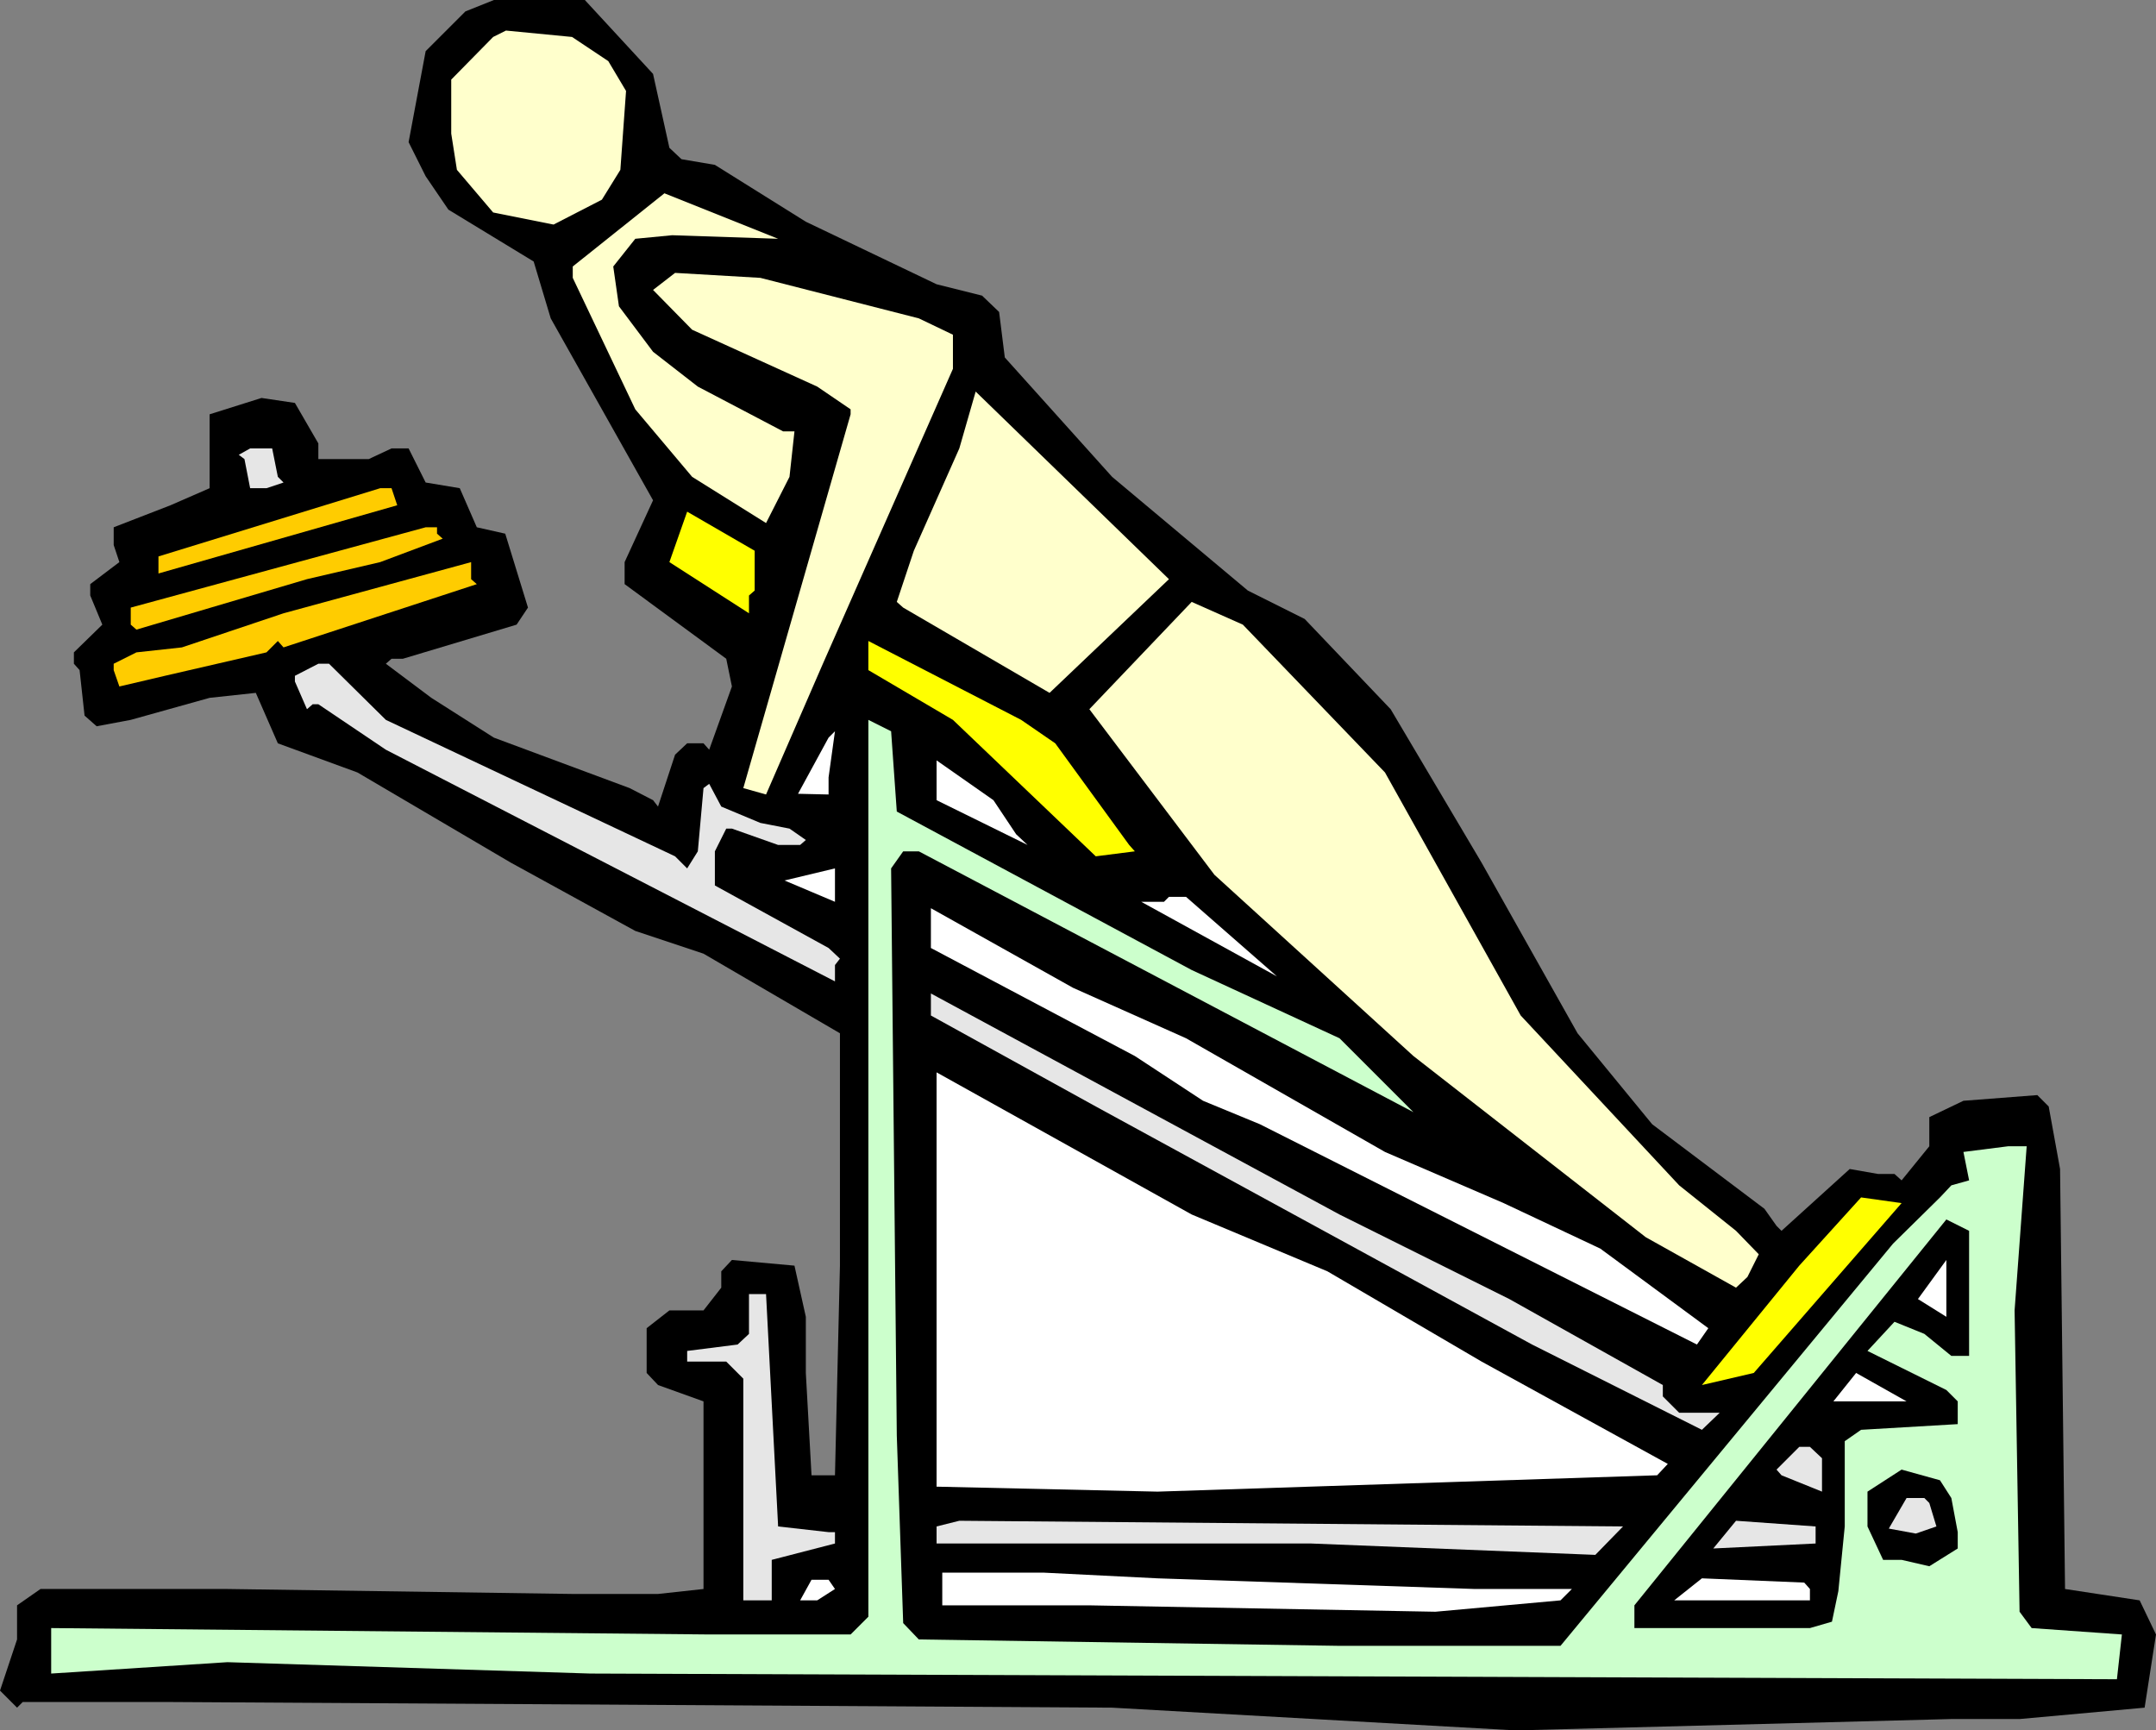 <?xml version="1.0" encoding="UTF-8" standalone="no"?>
<svg
   version="1.0"
   width="129.724mm"
   height="104.115mm"
   id="svg34"
   sodipodi:docname="Back 27.wmf"
   xmlns:inkscape="http://www.inkscape.org/namespaces/inkscape"
   xmlns:sodipodi="http://sodipodi.sourceforge.net/DTD/sodipodi-0.dtd"
   xmlns="http://www.w3.org/2000/svg"
   xmlns:svg="http://www.w3.org/2000/svg">
  <rect width="100%" height="100%" fill="#808080" stroke="none"/>
  <sodipodi:namedview
     id="namedview34"
     pagecolor="#ffffff"
     bordercolor="#000000"
     borderopacity="0.25"
     inkscape:showpageshadow="2"
     inkscape:pageopacity="0.0"
     inkscape:pagecheckerboard="0"
     inkscape:deskcolor="#d1d1d1"
     inkscape:document-units="mm" />
  <defs
     id="defs1">
    <pattern
       id="WMFhbasepattern"
       patternUnits="userSpaceOnUse"
       width="6"
       height="6"
       x="0"
       y="0" />
  </defs>
  <path
     style="fill:#000000;fill-opacity:1;fill-rule:evenodd;stroke:none"
     d="m 148.51,16.807 3.717,16.807 2.747,2.586 7.595,1.293 20.685,12.928 29.734,14.221 10.342,2.586 3.878,3.717 1.293,10.343 24.402,27.149 30.866,25.857 12.928,6.464 19.554,20.524 20.685,34.906 21.816,38.785 16.968,20.685 25.533,19.231 2.747,3.878 1.131,1.131 15.514,-14.06 6.464,1.131 h 3.717 l 1.616,1.454 6.302,-7.757 v -6.626 l 7.757,-3.717 16.806,-1.293 2.586,2.586 2.586,14.221 1.131,95.508 16.968,2.586 3.717,7.757 -2.586,16.645 -28.442,2.586 H 443.753 l -99.061,2.586 -91.789,-5.171 L 37.491,387.041 H 5.171 L 3.878,388.334 0,384.455 3.878,372.82 v -7.757 l 5.333,-3.717 H 51.712 l 78.538,1.131 h 19.392 l 10.342,-1.131 v -42.663 l -10.342,-3.717 -2.586,-2.747 v -10.181 l 5.171,-4.04 h 7.757 l 4.04,-5.171 v -3.717 l 2.424,-2.586 14.221,1.293 2.586,11.635 v 12.767 l 1.293,23.271 h 5.333 l 1.131,-47.673 v -52.844 l -31.027,-18.1 -15.514,-5.171 -28.28,-15.514 -34.906,-20.524 -18.099,-6.626 -5.01,-11.474 -10.504,1.131 -17.938,5.01 -7.757,1.454 -2.747,-2.424 -1.131,-10.343 -1.293,-1.454 v -2.586 l 6.464,-6.303 -2.747,-6.626 v -2.586 l 6.626,-5.01 -1.293,-3.878 v -4.04 l 12.928,-5.01 8.888,-3.878 V 94.215 l 11.797,-3.717 7.595,1.131 5.333,9.211 v 3.555 h 11.474 l 5.171,-2.424 h 3.878 l 3.878,7.757 7.757,1.293 3.878,8.888 6.464,1.454 5.171,16.807 -2.586,3.878 -25.856,7.757 H 89.041 l -1.293,1.131 10.342,7.757 14.221,9.05 30.866,11.474 5.333,2.747 1.131,1.454 3.878,-11.797 2.747,-2.586 h 3.717 l 1.293,1.454 5.171,-14.383 -1.293,-6.303 -23.109,-16.968 v -5.01 L 148.51,113.769 125.24,72.398 121.361,59.47 101.969,47.673 96.798,40.078 92.92,32.321 96.798,11.635 105.848,2.586 112.312,0 h 20.685 z"
     id="path1" />
  <path
     style="fill:#ffffcc;fill-opacity:1;fill-rule:evenodd;stroke:none"
     d="m 138.329,13.898 4.04,6.787 -1.293,17.938 -4.202,6.787 -10.989,5.656 -13.736,-2.747 -8.242,-9.696 -1.293,-8.242 V 18.1 l 9.534,-9.696 2.909,-1.454 15.029,1.454 z"
     id="path2" />
  <path
     style="fill:#ffffcc;fill-opacity:1;fill-rule:evenodd;stroke:none"
     d="m 152.873,53.491 -8.403,0.808 -5.01,6.303 1.293,9.05 7.757,10.343 10.181,7.919 19.392,10.181 h 2.586 l -1.131,10.343 -5.333,10.504 -16.806,-10.504 -12.928,-15.352 -14.221,-29.897 V 60.601 L 151.096,43.956 176.952,54.299 Z"
     id="path3" />
  <path
     style="fill:#ffffcc;fill-opacity:1;fill-rule:evenodd;stroke:none"
     d="m 208.949,72.398 7.757,3.717 v 7.757 l -29.573,67.066 -12.928,29.735 -5.171,-1.454 24.402,-85.004 V 93.084 L 185.84,87.912 157.398,74.984 148.51,65.934 l 5.01,-3.878 19.392,1.131 z"
     id="path4" />
  <path
     style="fill:#ffffcc;fill-opacity:1;fill-rule:evenodd;stroke:none"
     d="m 238.683,157.564 -33.29,-19.392 -1.454,-1.293 3.878,-11.635 10.342,-23.271 3.717,-12.928 43.955,42.663 z"
     id="path5" />
  <path
     style="fill:#e6e6e6;fill-opacity:1;fill-rule:evenodd;stroke:none"
     d="m 63.186,108.436 1.293,1.293 -3.878,1.293 h -3.717 l -1.293,-6.626 -1.293,-0.97 2.586,-1.454 h 5.01 z"
     id="path6" />
  <path
     style="fill:#ffcc00;fill-opacity:1;fill-rule:evenodd;stroke:none"
     d="m 90.334,114.9 -54.298,15.514 v -3.878 L 86.456,111.022 H 89.041 Z"
     id="path7" />
  <path
     style="fill:#ffff00;fill-opacity:1;fill-rule:evenodd;stroke:none"
     d="m 171.619,134.293 -1.293,1.131 v 4.04 l -18.099,-11.635 4.04,-11.474 15.352,8.888 z"
     id="path8" />
  <path
     style="fill:#ffcc00;fill-opacity:1;fill-rule:evenodd;stroke:none"
     d="m 99.384,121.364 1.293,1.131 -14.221,5.333 -16.645,3.878 -38.784,11.474 -1.293,-1.131 v -3.878 l 67.064,-18.261 h 2.586 z"
     id="path9" />
  <path
     style="fill:#ffcc00;fill-opacity:1;fill-rule:evenodd;stroke:none"
     d="m 108.433,132.838 -43.955,14.383 -1.293,-1.454 -2.586,2.586 -23.109,5.333 -10.342,2.424 -1.293,-3.717 v -1.454 l 5.171,-2.586 10.342,-1.131 23.109,-7.757 42.662,-11.635 v 3.878 z"
     id="path10" />
  <path
     style="fill:#ffffcc;fill-opacity:1;fill-rule:evenodd;stroke:none"
     d="m 314.958,175.663 30.866,55.268 36.037,38.623 12.928,10.343 5.171,5.333 -2.586,5.171 -2.586,2.424 -20.523,-11.474 -52.843,-41.209 -45.248,-41.209 -28.442,-37.654 23.27,-24.402 11.635,5.171 z"
     id="path11" />
  <path
     style="fill:#ffff00;fill-opacity:1;fill-rule:evenodd;stroke:none"
     d="m 239.976,169.037 16.806,23.109 1.293,1.454 -8.888,1.131 -32.482,-31.028 -19.23,-11.312 v -6.626 l 34.744,17.938 z"
     id="path12" />
  <path
     style="fill:#e6e6e6;fill-opacity:1;fill-rule:evenodd;stroke:none"
     d="m 87.749,163.705 65.771,31.028 2.747,2.747 2.424,-3.878 1.293,-14.383 1.293,-0.97 2.747,5.171 8.888,3.717 6.626,1.293 3.717,2.586 -1.293,1.131 h -5.01 l -10.504,-3.717 h -1.293 l -2.586,5.171 v 7.757 l 25.856,14.221 2.586,2.424 -1.131,1.454 v 3.717 L 87.749,170.492 72.397,160.149 H 71.104 l -1.293,1.131 -2.747,-6.303 v -1.293 l 5.333,-2.747 h 2.424 z"
     id="path13" />
  <path
     style="fill:#ccffcc;fill-opacity:1;fill-rule:evenodd;stroke:none"
     d="m 203.939,184.551 67.064,36.038 33.613,15.514 16.806,16.807 -112.473,-59.309 h -3.555 l -2.747,3.878 1.293,128.96 1.454,42.663 3.555,3.717 95.667,1.454 h 50.258 l 75.629,-91.468 10.666,-10.504 2.586,-2.747 4.04,-1.131 -1.293,-6.464 10.181,-1.293 h 4.202 l -2.747,37.33 1.131,68.52 2.747,3.717 20.523,1.454 -1.131,10.181 -347.116,-1.293 -82.578,-2.586 -40.077,2.586 v -10.343 l 149.641,1.454 h 32.158 l 4.04,-4.04 V 163.705 l 5.171,2.586 z"
     id="path14" />
  <path
     style="fill:#ffffff;fill-opacity:1;fill-rule:evenodd;stroke:none"
     d="m 188.425,180.673 -6.949,-0.162 6.949,-12.767 1.454,-1.454 -1.454,10.504 z"
     id="path15" />
  <path
     style="fill:#ffffff;fill-opacity:1;fill-rule:evenodd;stroke:none"
     d="m 231.088,189.723 2.586,2.424 -20.685,-10.181 v -9.05 l 12.928,9.05 z"
     id="path16" />
  <path
     style="fill:#ffffff;fill-opacity:1;fill-rule:evenodd;stroke:none"
     d="m 178.406,200.227 11.474,-2.747 v 7.595 z"
     id="path17" />
  <path
     style="fill:#ffffff;fill-opacity:1;fill-rule:evenodd;stroke:none"
     d="m 290.395,222.043 -30.866,-16.968 h 5.171 l 1.131,-1.131 h 3.878 z"
     id="path18" />
  <path
     style="fill:#ffffff;fill-opacity:1;fill-rule:evenodd;stroke:none"
     d="m 269.71,236.103 45.248,25.857 26.987,11.635 21.978,10.343 24.563,18.1 -2.586,3.717 -99.384,-50.097 -12.928,-5.333 -15.514,-10.181 -46.379,-24.564 v -9.05 l 32.32,18.1 z"
     id="path19" />
  <path
     style="fill:#e6e6e6;fill-opacity:1;fill-rule:evenodd;stroke:none"
     d="m 343.238,295.412 34.906,19.554 v 2.586 l 3.717,3.717 h 9.211 l -4.04,3.878 -38.622,-19.392 -99.222,-54.137 -37.491,-20.685 v -5.01 l 92.92,50.259 z"
     id="path20" />
  <path
     style="fill:#ffffff;fill-opacity:1;fill-rule:evenodd;stroke:none"
     d="m 301.868,289.109 35.067,20.524 42.339,23.271 -2.424,2.586 -113.605,3.717 -50.258,-1.131 v -94.215 l 58.014,32.321 z"
     id="path21" />
  <path
     style="fill:#ffff00;fill-opacity:1;fill-rule:evenodd;stroke:none"
     d="m 398.828,312.218 -11.797,2.747 22.139,-27.149 14.059,-15.514 9.211,1.293 z"
     id="path22" />
  <path
     style="fill:#000000;fill-opacity:1;fill-rule:evenodd;stroke:none"
     d="m 447.793,308.34 h -4.04 l -6.141,-5.01 -6.787,-2.747 -6.141,6.626 17.938,8.888 2.586,2.586 v 5.171 l -21.978,1.293 -3.717,2.586 v 19.392 l -1.454,14.706 -1.454,6.949 -5.01,1.454 h -39.915 v -5.171 l 70.942,-87.751 5.171,2.586 z"
     id="path23" />
  <path
     style="fill:#ffffff;fill-opacity:1;fill-rule:evenodd;stroke:none"
     d="m 436.158,295.412 6.464,-8.888 v 12.928 z"
     id="path24" />
  <path
     style="fill:#e6e6e6;fill-opacity:1;fill-rule:evenodd;stroke:none"
     d="m 176.952,347.125 11.474,1.293 h 1.454 v 2.586 l -14.382,3.717 v 9.211 h -6.464 v -50.42 l -3.878,-3.878 h -8.888 v -2.424 l 11.474,-1.454 2.586,-2.424 v -9.05 h 3.878 z"
     id="path25" />
  <path
     style="fill:#ffffff;fill-opacity:1;fill-rule:evenodd;stroke:none"
     d="m 416.928,318.682 5.171,-6.464 11.474,6.464 z"
     id="path26" />
  <path
     style="fill:#e6e6e6;fill-opacity:1;fill-rule:evenodd;stroke:none"
     d="m 414.342,331.611 v 7.595 l -9.211,-3.717 -1.131,-1.293 5.171,-5.171 h 2.424 z"
     id="path27" />
  <path
     style="fill:#000000;fill-opacity:1;fill-rule:evenodd;stroke:none"
     d="m 443.753,340.661 1.454,7.757 v 3.717 l -6.464,4.04 -6.302,-1.454 h -4.202 l -3.555,-7.595 v -7.919 l 7.757,-5.01 8.726,2.424 z"
     id="path28" />
  <path
     style="fill:#e6e6e6;fill-opacity:1;fill-rule:evenodd;stroke:none"
     d="m 438.743,341.792 1.616,5.333 -4.686,1.616 -6.141,-1.131 4.04,-6.949 h 4.04 z"
     id="path29" />
  <path
     style="fill:#e6e6e6;fill-opacity:1;fill-rule:evenodd;stroke:none"
     d="m 362.792,353.589 -64.64,-2.586 h -85.163 v -3.878 l 5.171,-1.293 150.934,1.293 z"
     id="path30" />
  <path
     style="fill:#e6e6e6;fill-opacity:1;fill-rule:evenodd;stroke:none"
     d="m 412.888,351.003 -23.27,1.131 5.171,-6.303 18.099,1.293 z"
     id="path31" />
  <path
     style="fill:#ffffff;fill-opacity:1;fill-rule:evenodd;stroke:none"
     d="m 357.459,361.346 -2.586,2.586 -28.442,2.586 -78.699,-1.454 h -33.451 v -7.434 h 23.109 l 25.856,1.293 72.235,2.424 z"
     id="path32" />
  <path
     style="fill:#ffffff;fill-opacity:1;fill-rule:evenodd;stroke:none"
     d="m 411.595,361.346 v 2.586 h -30.866 l 6.302,-5.01 23.27,0.97 z"
     id="path33" />
  <path
     style="fill:#ffffff;fill-opacity:1;fill-rule:evenodd;stroke:none"
     d="m 189.88,361.346 -4.04,2.586 h -3.878 l 2.586,-4.687 h 3.878 z"
     id="path34" />
</svg>
